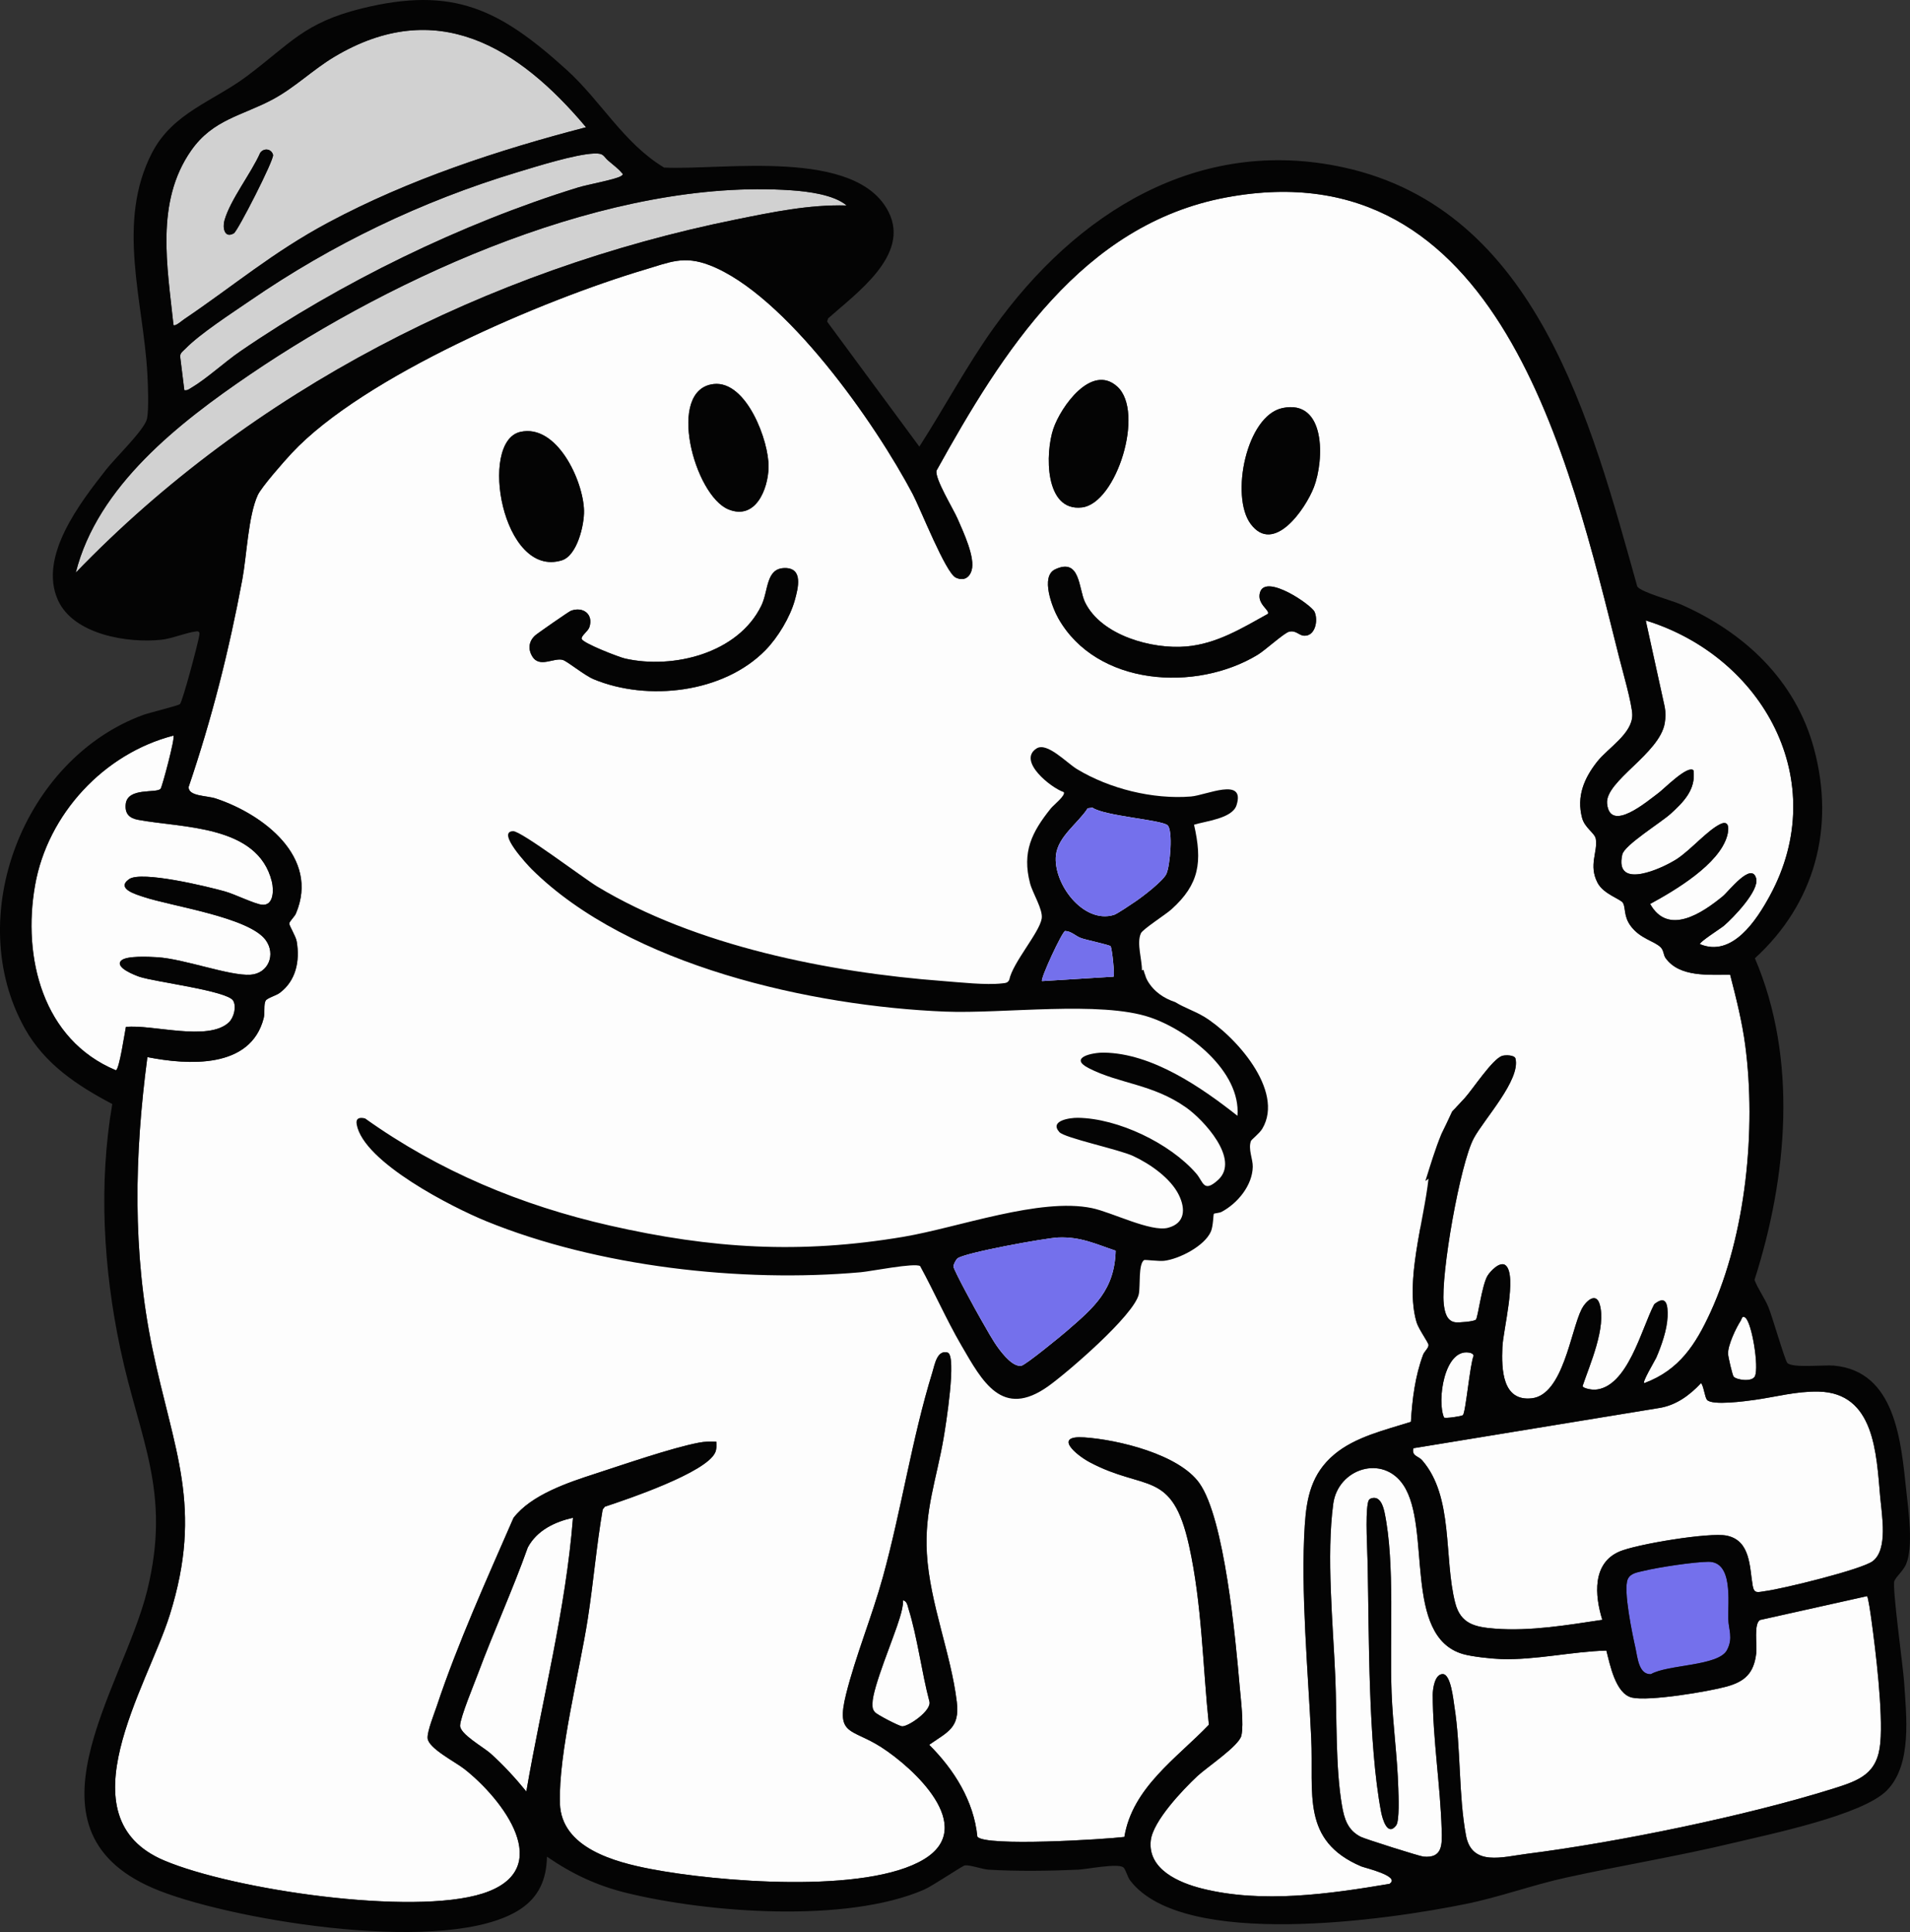 <svg width="603" height="610" viewBox="0 0 603 610" fill="none" xmlns="http://www.w3.org/2000/svg">
    <rect x="0" y="0" width="603" height="610" fill="#333333" stroke="none"/>
    <g clip-path="url(#clip0_0_1805)">
        <path d="M551.008 330.099C550.013 322.561 548.128 315.118 546.236 307.778C539.559 307.696 530.228 308.642 525.834 302.469C525.176 301.543 525.265 300.102 524.353 299.149C522.331 297.05 517.827 296.473 514.769 292.269C512.548 289.209 513.316 286.644 512.377 285.059C511.657 283.838 506.22 282.308 504.349 278.693C501.476 273.13 504.472 269.035 503.814 264.871C503.519 263.012 500.311 261.407 499.468 258.19C497.699 251.413 500.126 245.74 504.198 240.54C507.639 236.15 515.359 231.664 515.331 225.73C515.318 222.369 512.157 211.421 511.149 207.408C495.416 144.821 473.204 46.234 387.112 62.334C341.619 70.846 316.39 111.236 295.68 148.566C295.056 151.104 300.979 160.66 302.364 163.877C304.098 167.903 308.006 176.094 306.731 180.155C305.97 182.597 304.064 183.482 301.726 182.357C298.545 180.834 290.613 160.666 288.207 156.098C276.464 133.749 247.965 92.962 224.08 83.749C215.881 80.587 211.5 82.775 203.555 85.142C171.478 94.67 114.817 118.788 92.118 143.065C89.821 145.52 82.548 153.779 81.375 156.331C78.366 162.93 77.913 175.435 76.501 183.008C72.319 205.391 66.889 226.882 59.568 248.442C59.376 251.461 65.217 251.145 68.151 252.119C83.117 257.099 100.996 270.626 93.427 288.434C93.009 289.429 91.371 290.917 91.33 291.589C91.288 292.275 93.386 295.541 93.674 297.242C94.737 303.374 93.462 309.658 88.313 313.492C87.196 314.322 84.371 315.111 83.884 315.927C83.185 317.1 83.706 319.714 83.254 321.47C79.113 337.57 59.383 336.294 46.535 333.769C42.443 364.665 41.764 395.163 48.119 425.826C54.776 457.929 64.339 475.647 53.59 509.918C46.481 532.582 19.641 573.802 51.842 587.418C73.718 596.672 130.187 604.951 152.412 597.831C175.941 590.292 158.617 567.923 146.558 558.491C143.685 556.248 135.205 551.968 134.999 548.792C134.855 546.617 137.083 541.102 137.886 538.708C144.467 518.925 153.804 498.318 162.113 479.255C167.7 471.943 179.389 468.06 187.924 465.296C196.809 462.422 212.021 457.14 220.632 455.5C222.49 455.144 224.279 455.082 226.151 455.192C226.206 456.358 226.295 457.49 225.794 458.608C222.949 464.967 197.995 473.384 190.954 475.716L190.269 476.608C188.308 488.001 187.355 499.56 185.586 510.981C183.009 527.705 176.297 553.387 176.77 569.364C177.188 583.494 194.176 587.939 205.461 590.107C226.288 594.113 273.536 598.078 291.738 587.013C308.705 576.696 288.289 558.107 278.198 551.625C268.813 545.602 263.808 548.154 267.106 534.928C270.102 522.89 275.36 510.158 278.746 497.866C284.601 476.594 287.919 454.129 294.363 433.241C295.097 430.861 295.817 426.148 299.142 427.033C302.179 427.849 298.504 450.479 297.915 453.943C295.714 466.915 291.793 476.896 292.622 490.546C293.575 506.317 300.266 522.224 302.069 537.336C303.049 545.54 299.286 546.747 293.349 550.884C301.198 558.711 307.444 568.588 308.554 579.886C310.865 583.083 348.824 580.744 354.973 579.969C357.51 564.404 371.495 555.137 381.648 544.559C379.681 525.764 379.489 506.474 375.389 487.988C370.014 463.78 361.548 470.969 344.073 461.695C339.624 459.335 332.418 453.141 342.338 453.834C353.026 454.568 372.174 459.17 378.645 468.266C386.612 479.475 390.094 517.621 391.362 532.363C391.719 536.458 392.734 544.346 391.911 547.996C391.177 551.247 380.976 558.004 377.98 560.81C373.463 565.049 363.968 574.982 363.303 581.142C362.322 590.272 372.283 594.477 379.571 596.294C398.533 601.028 419.69 597.989 438.679 594.792C442.395 592.398 430.816 589.73 429.774 589.284C410.716 581.162 414.802 566.304 413.986 548.833C413.005 527.87 410.606 502.29 411.943 481.608C412.519 472.67 414.13 465.262 421.177 459.287C427.793 453.676 437.349 451.481 445.439 448.929C445.871 441.767 446.783 434.483 449.292 427.746C449.689 426.69 451.006 425.682 451.006 424.666C451.006 423.898 447.88 419.679 447.228 417.471C444.74 409.061 446.536 397.852 448.469 387.405C448.599 387.515 448.757 387.604 448.956 387.631C449.456 387.7 449.95 387.391 450.087 386.89C450.629 384.942 451.17 382.994 451.712 381.039C451.904 380.916 452.061 380.724 452.123 380.477C452.816 377.671 453.508 374.872 454.2 372.067C454.804 369.878 455.414 367.697 456.017 365.509C456.572 363.499 457.135 361.489 457.69 359.486C457.772 359.184 457.697 358.862 457.525 358.608C457.937 356.941 458.348 355.267 458.759 353.6C459.088 352.256 459.424 350.905 459.753 349.56C460.631 348.648 461.495 347.736 462.331 346.816C464.977 343.922 471.216 334.284 474.301 333.365C475.363 333.042 478.188 333.104 478.462 334.229C480.094 340.972 468.57 353.312 465.293 359.383C460.967 367.409 454.817 402.551 455.811 411.633C456.079 414.144 456.696 417.183 459.548 417.505C460.651 417.635 465.45 417.251 465.971 416.647C466.623 415.886 467.85 405.795 469.625 402.812C470.475 401.385 473.67 397.989 475.398 399.553C479.038 402.853 474.548 420.002 474.328 425.359C474.04 432.342 474.273 442.515 483.59 441.493C493.503 440.402 495.882 420.166 499.337 413.341C500.599 410.851 503.862 407.84 505.027 411.77C507.187 419.035 501.977 430.71 499.639 437.624C499.762 438.413 502.738 438.818 503.444 438.777C513.878 438.235 518.217 419.439 522.276 411.777C526.184 408.642 526.602 412.12 526.465 415.756C526.307 419.872 524.531 424.913 522.9 428.679C522.571 429.441 517.991 437.062 519.218 436.664C530.208 432.534 535.356 424.474 540.039 414.274C551.213 389.902 554.497 356.564 551.008 330.099ZM225.307 121.251C235.659 120.085 242.83 139.292 242.645 147.558C242.487 154.465 238.539 164.316 229.99 160.838C219.179 156.448 210.232 122.945 225.307 121.251ZM164.252 136.363C175.817 133.722 184.174 151.804 184.38 161.249C184.476 165.749 182.22 175.421 177.367 176.917C158.589 182.713 151.014 139.395 164.252 136.363ZM250.933 189.477C249.432 194.882 245.593 201.255 241.678 205.261C228.454 218.795 204.46 221.546 187.396 214.439C184.503 213.239 179.101 208.773 177.655 208.355C174.851 207.552 170.237 211.085 167.961 207.134C166.658 204.87 166.953 202.503 168.893 200.686C169.544 200.068 179.602 193.078 180.246 192.838C184.092 191.418 187.403 193.936 186.087 197.99C185.648 199.355 183.42 200.734 183.639 201.714C183.948 203.052 195.362 207.477 197.33 207.922C212.563 211.38 233.027 206.269 240.355 191.24C242.673 186.486 241.726 179.427 247.739 179.352C253.518 179.277 251.962 185.766 250.933 189.477ZM404.888 128.831C418.627 125.957 418.12 145.253 414.802 153.834C412.176 160.639 402.119 175.325 394.804 165.365C388.387 156.633 393.453 131.225 404.888 128.831ZM332.562 135.341C334.934 128.392 344.614 114.686 352.731 122.06C361.507 130.024 352.485 158.917 341.598 160.207C329.683 161.62 329.971 142.927 332.562 135.341ZM334.112 195.218C332.227 191.885 328.387 182.014 333.097 179.777C341.118 175.957 340.474 185.917 342.572 190.19C347.727 200.692 363.762 205.069 374.559 204.115C384.157 203.272 392.137 198.346 400.275 193.826C401.049 192.653 396.634 190.684 397.827 186.959C399.685 181.122 414.027 190.993 415.007 193.16C416.248 195.884 415.233 200.953 411.655 200.713C410.064 200.61 409.125 198.916 406.973 199.451C405.403 199.835 399.411 205.309 397.059 206.736C377.542 218.575 346.219 216.627 334.112 195.218Z"
              fill="#FDFDFD"/>
        <path d="M507.139 521.133C508.277 525.558 510.032 534.812 515.256 535.991C520.589 537.199 539.236 534.112 545.077 532.507C550.925 530.895 553.722 528.261 554.456 521.998C554.778 519.274 553.633 512.847 555.607 511.489L589.433 503.95C589.823 504.224 590.612 509.973 590.783 511.187C592.196 521.387 594.485 540.43 593.635 550.225C592.778 560.062 587.088 562.12 578.676 564.754C551.186 573.363 510.656 581.677 482 585.319C474.356 586.286 464.676 589.359 462.831 579.543C460.439 566.784 461.248 551.858 459.15 538.646C458.821 536.581 458.053 528.576 455.482 528.562C452.911 528.549 452.329 533.282 452.329 535.12C452.363 549.224 454.714 563.533 455.153 577.616C455.304 582.315 455.489 586.794 449.381 586.19C448.099 586.06 430.864 580.606 429.548 579.92C425.482 577.815 424.399 574.33 423.666 570.029C421.582 557.915 422.096 542.124 421.568 529.598C420.855 512.799 418.709 491.253 420.917 474.81C422.411 463.636 436.609 459.095 443.108 468.952C451.986 482.431 442.847 516.675 461.844 522.231C464.71 523.068 470.894 523.726 473.965 523.822C484.858 524.165 496.238 521.449 507.153 521.14L507.139 521.133ZM432.914 473.082C432.084 473.356 431.954 473.987 431.817 474.742C431.042 478.981 431.687 489.099 431.783 493.983C432.235 516.531 431.94 550.602 436.019 572.059C436.444 574.302 438.042 579.962 440.791 576.319C441.86 574.899 441.524 566.983 441.449 564.569C441.154 554.588 439.708 544.442 439.331 534.448C438.693 517.594 440.448 493.571 437.137 477.65C436.698 475.531 435.697 472.169 432.914 473.082Z"
              fill="#FDFDFD"/>
        <path d="M538.935 441.98C540.566 443.846 551.151 442.378 554.01 441.98C560.496 441.075 567.097 439.236 574.076 439.367C591.825 439.703 592.381 458.848 593.608 472.684C594.115 478.432 596.117 489.257 591.215 492.92C587.664 495.568 562.799 501.638 557.438 502.338C555.039 502.654 553.825 503.367 553.345 500.651C552.337 494.957 552.776 486.396 545.119 484.839C539.662 483.728 516.737 487.549 511.348 489.833C502.614 493.537 503.471 503.724 505.857 511.427C494.84 513.087 483.083 515.083 471.901 514.205C465.615 513.711 461.138 512.696 459.431 506.104C455.75 491.829 459.027 472.547 448.956 461.022C447.79 459.685 445.617 459.76 446.214 457.25L523.688 444.566C529.056 443.771 533.45 440.54 537.05 436.671C537.9 437.727 538.222 441.171 538.928 441.98H538.935Z"
              fill="#FDFDFD"/>
        <path d="M54.755 232.26C55.365 232.871 51.218 248.298 50.724 249.005C49.6 250.617 40.215 248.415 39.68 253.93C39.392 256.914 40.811 258.32 43.601 258.841C57.532 261.462 81.396 260.399 85.811 278.337C86.476 281.026 86.4 286.054 82.692 285.649C80.32 285.395 74.136 282.329 71.037 281.458C65.731 279.962 44.636 274.831 40.749 277.575C36.478 280.593 43.032 282.425 45.308 283.186C54.111 286.143 78.51 289.573 83.836 296.768C87.196 301.31 84.707 307.387 79.065 307.751C72.436 308.183 58.156 302.736 49.593 302.222C47.056 302.071 39.954 301.701 38.295 303.251C35.985 305.418 42.724 307.97 44.074 308.423C49.038 310.062 71.716 312.82 73.594 315.927C74.719 317.786 73.848 321.285 72.23 322.808C65.724 328.926 47.989 323.343 39.728 324.241C39.392 325.805 37.623 337.94 36.547 337.906C13.519 328.316 6.999 302.352 11.065 279.441C15.041 257.031 32.81 237.892 54.735 232.254L54.755 232.26Z"
              fill="#FDFDFD"/>
        <path d="M536.707 298.099C536.295 297.537 543.398 293.023 544.255 292.282C547.182 289.758 555.47 281.224 554.428 277.335C552.982 271.937 545.674 281.526 543.878 282.987C537.44 288.256 526.65 295.582 520.96 285.402C528.693 281.197 542.836 272.883 545.297 263.822C545.886 261.661 545.955 258.8 543.062 260.213C539.024 262.182 533.745 268.383 529.378 271.223C525.011 274.063 509.545 281.259 512.171 269.783C512.856 266.792 524.353 259.72 527.431 256.928C531.503 253.237 535.473 249.231 534.643 243.222C532.84 241.411 525.361 249.067 523.606 250.356C520.199 252.86 508.256 263.184 507.365 253.69C506.7 246.645 523.962 237.94 525.566 228.316C525.854 226.594 525.889 224.879 525.553 223.165L519.568 195.897C556.56 207.319 578.423 246.604 558.761 282.788C554.6 290.451 546.922 302.359 536.707 298.099Z"
              fill="#FDFDFD"/>
        <path d="M180.897 479.207C178.601 508.368 171.114 536.863 166.165 565.632C162.805 561.502 158.822 557.146 154.86 553.621C152.577 551.59 145.139 547.488 145.255 544.792C145.372 542.096 149.65 531.8 150.904 528.418C155.874 515.063 161.846 502.022 166.624 488.584C169.51 483.193 175.111 480.504 180.897 479.207Z"
              fill="#FDFDFD"/>
        <path d="M539.305 493.105C547.182 493.009 545.496 505.596 545.626 511.091C545.708 514.521 547.244 517.148 545.221 520.989C542.527 526.107 526.465 525.496 521.206 528.59C517.333 528.761 516.977 523.246 516.36 520.489C515.393 516.181 512.37 501.913 513.905 498.579C514.79 496.658 517.011 496.446 518.862 495.986C523.503 494.847 534.678 493.16 539.305 493.105Z"
              fill="#7470EC"/>
        <path d="M285.115 505.267C286.383 505.562 286.514 506.975 286.836 507.997C289.633 516.949 290.97 527.952 293.41 537.171C294.26 540.073 286.767 545.156 284.834 545.053C283.812 544.998 276.861 541.363 276.21 540.581C275.408 539.606 275.456 539.037 275.449 537.85C275.449 532.815 282.277 516.887 284.08 510.741C284.601 508.958 285.136 507.147 285.122 505.26L285.115 505.267Z"
              fill="#FDFDFD"/>
        <path d="M461.83 446.816C461.33 447.173 456.442 447.914 455.894 447.564C453.597 442.268 455.955 425.908 463.681 427.04C464.333 427.136 465.101 427.342 465.231 428.062C464.1 430.497 462.715 446.185 461.83 446.816Z"
              fill="#FDFDFD"/>
        <path d="M551.09 416.099C553.139 417.978 555.313 431.478 554.072 434.462C553.222 436.499 548.101 435.669 547.305 434.64C546.928 434.146 545.578 428.419 545.557 427.417C545.489 424.701 548.046 419.323 549.561 416.984C549.917 416.435 550 415.104 551.083 416.106L551.09 416.099Z"
              fill="#FDFDFD"/>
        <path d="M400.275 193.826C401.049 192.66 396.627 190.684 397.82 186.959C399.685 181.129 414.02 190.993 415.007 193.16C416.241 195.891 415.226 200.953 411.648 200.713C410.057 200.61 409.125 198.916 406.972 199.451C405.396 199.835 399.411 205.309 397.059 206.736C377.542 218.575 346.212 216.627 334.112 195.218C332.226 191.878 328.387 182.014 333.09 179.77C341.118 175.95 340.474 185.91 342.565 190.183C347.72 200.686 363.755 205.062 374.553 204.108C384.15 203.265 392.123 198.333 400.268 193.819L400.275 193.826Z"
              fill="#040404"/>
        <path d="M241.678 205.261C228.461 218.795 204.46 221.546 187.396 214.439C184.51 213.239 179.108 208.773 177.661 208.355C174.857 207.552 170.244 211.085 167.968 207.134C166.665 204.87 166.953 202.503 168.893 200.679C169.544 200.068 179.601 193.078 180.246 192.838C184.092 191.411 187.403 193.936 186.087 197.983C185.648 199.348 183.42 200.727 183.639 201.708C183.948 203.052 195.362 207.47 197.33 207.922C212.563 211.38 233.027 206.269 240.348 191.24C242.666 186.486 241.719 179.427 247.739 179.352C253.758 179.277 251.962 185.766 250.933 189.484C249.432 194.889 245.593 201.255 241.678 205.261Z"
              fill="#040404"/>
        <path d="M164.252 136.37C175.817 133.722 184.174 151.811 184.38 161.256C184.476 165.763 182.22 175.428 177.367 176.924C158.596 182.72 151.014 139.402 164.252 136.37Z"
              fill="#040404"/>
        <path d="M352.731 122.06C361.507 130.024 352.485 158.917 341.598 160.214C329.683 161.627 329.971 142.934 332.562 135.347C334.934 128.399 344.614 114.693 352.731 122.067V122.06Z"
              fill="#040404"/>
        <path d="M404.888 128.838C418.627 125.963 418.113 145.253 414.801 153.841C412.176 160.646 402.119 175.332 394.804 165.372C388.394 156.64 393.453 131.232 404.895 128.838H404.888Z"
              fill="#040404"/>
        <path d="M225.307 121.258C235.659 120.092 242.837 139.299 242.645 147.564C242.487 154.472 238.539 164.323 229.99 160.845C219.186 156.455 210.239 122.952 225.307 121.258Z"
              fill="#040404"/>
        <path d="M432.914 473.082C435.697 472.169 436.691 475.531 437.137 477.65C440.448 493.578 438.693 517.594 439.331 534.448C439.708 544.442 441.154 554.588 441.449 564.569C441.518 566.983 441.86 574.899 440.791 576.319C438.042 579.962 436.451 574.309 436.019 572.059C431.94 550.602 432.235 516.531 431.783 493.983C431.687 489.099 431.042 478.981 431.817 474.742C431.954 473.98 432.084 473.349 432.914 473.082Z"
              fill="#040404"/>
        <path d="M267.284 64.872C255.499 64.542 243.804 66.984 232.3 69.31C153.996 85.149 79.408 123.227 23.926 180.806C30.809 153.436 56.62 133.406 78.948 118.226C125.141 86.836 192.922 56.16 249.802 60.084C255.012 60.44 263.267 61.449 267.291 64.872H267.284Z"
              fill="#D1D1D1"/>
        <path d="M192.188 50.857C193.032 51.557 195.582 53.642 196 54.232C196.446 54.863 197.104 54.98 196 55.632C194.142 56.722 185.449 58.279 182.433 59.212C145.715 70.551 107.433 89.258 75.795 110.968C70.969 114.282 65.162 119.632 60.473 122.39C59.725 122.829 59.157 123.364 58.19 123.192L56.867 112.505C56.894 111.38 57.82 110.838 58.505 110.131C63.085 105.398 73.197 98.861 78.942 94.917C104.849 77.102 133.066 63.527 163.23 54.411C169.407 52.545 181.5 48.731 187.52 48.47C190.838 48.326 190.385 49.376 192.181 50.864L192.188 50.857Z"
              fill="#D1D1D1"/>
        <path d="M185.017 40.177C157.184 47.414 129.056 56.661 103.663 70.249C86.112 79.64 73.965 90.094 58.108 100.809C57.491 101.228 55.256 103.19 54.769 102.606C52.849 84.154 48.955 63.801 60.363 47.503C67.239 37.687 76.405 36.569 86.085 31.397C93.071 27.665 98.795 21.978 105.548 17.945C137.7 -1.248 163.656 14.714 185.017 40.177ZM73.841 73.666C75.048 72.973 86.592 50.398 86.209 48.902C85.715 46.961 83.336 46.625 82.15 48.237C79.339 54.658 72.635 63.136 70.845 69.66C70.242 71.841 70.818 75.401 73.841 73.666Z"
              fill="#D1D1D1"/>
        <path d="M73.841 73.666C70.818 75.401 70.249 71.841 70.845 69.66C72.635 63.143 79.339 54.658 82.15 48.237C83.329 46.625 85.708 46.961 86.209 48.902C86.592 50.398 75.048 72.973 73.841 73.666Z"
              fill="#040404"/>
        <path d="M379.92 320.88C377.137 319.206 373.819 318.136 371.049 316.408C367.443 315.207 364.276 313.108 362.254 309.61C361.911 309.013 361.685 308.43 361.541 307.86C361.321 307.339 361.157 306.79 361.033 306.221C360.862 306.262 360.691 306.303 360.519 306.344C360.567 303.031 358.785 297.763 360.183 294.69C360.793 293.345 367.971 288.784 369.788 287.151C378.728 279.146 379.612 272.039 376.966 260.392C380.647 259.239 389.038 258.437 390.375 254.246C393.282 245.143 380.77 251.104 375.972 251.488C363.988 252.441 350.263 249.046 340.007 242.831C336.71 240.835 330.547 234.181 327.229 236.321C321.107 240.279 331.877 248.799 335.832 250.095C336.511 251.138 332.631 254.149 331.746 255.247C325.714 262.758 322.615 269.007 325.199 278.906C326.008 282.013 329.347 287.22 328.867 290.039C328.106 294.546 319.736 303.896 318.632 309.349C318.145 310.419 317.329 310.371 316.342 310.488C311.276 311.078 303.138 310.158 297.798 309.754C261.765 307.037 219.624 298.675 188.5 279.866C184.284 277.314 164.588 262.388 162.017 262.429C156.601 262.511 166.5 273.082 167.872 274.447C198.639 304.959 256.377 317.711 298.449 319.398C316.623 320.125 347.439 315.893 363.117 321.23C375.121 325.318 391.78 338.18 390.677 352.297C379.228 343.27 363.748 332.562 348.515 332.349C344.799 332.294 337.293 333.948 343.689 337.24C353.403 342.241 363.837 342.193 374.457 349.67C379.927 353.518 391.671 366.092 384.541 372.561C379.907 376.765 379.934 373.13 377.637 370.489C369.363 360.968 352.985 353.1 340.288 352.928C337.67 352.894 331.225 353.854 334.461 357.449C336.134 359.315 353.218 362.882 357.763 365.001C363.049 367.457 369.575 371.971 372.187 377.321C374.326 381.704 374.155 386.218 368.76 387.652C363.385 389.079 351.011 382.747 344.758 381.444C328.305 378.028 302.569 387.569 285.232 390.498C252.579 396.007 224.697 394.264 192.545 386.952C164.588 380.593 138.612 369.789 115.269 353.127C113.466 352.661 112.239 353.052 112.616 355.075C114.823 366.997 142.883 381.238 153.489 385.566C188.733 399.944 234.007 405.048 271.733 401.687C274.976 401.398 288.707 398.641 290.483 399.745C294.973 407.963 298.785 416.689 303.502 424.79C310.104 436.129 316.349 448.106 330.985 437.645C337.032 433.323 358.161 415.152 359.532 408.587C360.053 406.084 359.326 399.148 361.184 397.852C361.445 397.667 365.867 398.277 367.539 398.078C372.331 397.502 380.297 393.407 382.292 388.832C383.04 387.11 383.04 383.46 383.225 383.241C383.382 383.056 384.945 383.001 385.665 382.624C390.697 379.955 395.386 374.31 395.51 368.383C395.558 365.948 394.009 362.882 394.913 360.289C395.099 359.76 397.587 357.943 398.526 356.358C405.67 344.306 389.765 326.779 379.927 320.866L379.92 320.88ZM351.566 308.361L328.984 309.767C328.332 309.184 335.339 294.093 336.271 293.935C338.328 294.025 339.582 295.616 341.468 296.247C343.038 296.775 350.352 298.36 350.62 298.751C351.1 299.437 351.963 307.95 351.566 308.361ZM351.641 288.873C341.954 291.788 332.363 278.878 333.371 269.968C334.043 264.062 340.378 259.912 343.394 255.199L344.902 255.007C348.728 257.648 366.552 258.828 368.581 260.543C370.377 262.059 369.425 273.452 368.211 275.963C367.107 278.234 360.745 283.097 358.408 284.675C357.126 285.539 352.663 288.578 351.648 288.88L351.641 288.873ZM336.847 420.194C334.948 421.84 323.753 431.011 322.43 431.21C319.859 431.595 316.89 427.897 315.389 425.922C313.422 423.336 311.365 419.453 309.672 416.551C308.417 414.404 301.082 401.035 301.006 399.855C300.972 399.299 301.822 397.729 302.213 397.372C304.16 395.581 330.122 390.876 334.125 390.718C341.173 390.444 345.828 392.748 352.217 394.889C351.881 407.305 345.403 412.779 336.847 420.187V420.194Z"
              fill="#040404"/>
        <path d="M352.224 394.889C351.888 407.305 345.409 412.779 336.854 420.187C334.955 421.833 323.76 431.005 322.437 431.204C319.866 431.588 316.897 427.89 315.396 425.915C313.428 423.329 311.372 419.446 309.678 416.545C308.424 414.397 301.088 401.028 301.013 399.848C300.979 399.293 301.829 397.722 302.22 397.365C304.167 395.575 330.128 390.869 334.132 390.711C341.18 390.437 345.835 392.742 352.224 394.882V394.889Z"
              fill="#7470EC"/>
        <path d="M368.581 260.543C370.377 262.059 369.424 273.452 368.211 275.963C367.107 278.234 360.745 283.097 358.408 284.675C357.126 285.539 352.663 288.578 351.648 288.88C341.961 291.795 332.37 278.885 333.378 269.975C334.05 264.069 340.384 259.918 343.401 255.206L344.909 255.014C348.734 257.655 366.559 258.835 368.588 260.55L368.581 260.543Z"
              fill="#7470EC"/>
        <path d="M351.566 308.361L328.984 309.767C328.332 309.184 335.339 294.093 336.271 293.935C338.328 294.025 339.582 295.616 341.468 296.247C343.037 296.775 350.352 298.36 350.62 298.751C351.1 299.437 351.963 307.95 351.566 308.361Z"
              fill="#7470EC"/>
        <path d="M598.078 499.128C598.695 497.749 600.888 495.897 601.759 493.873C604.117 488.413 602.506 476.896 601.828 470.633C600.162 455.219 598.496 432.864 578.889 431.162C575.873 430.902 565.932 431.999 564.287 430.339C563.519 429.571 559.481 415.516 558.288 412.676C557.034 409.692 555.08 407.113 553.907 404.108C564.28 371.724 567.673 334.469 554.038 302.558C572.986 285.237 579.41 261.284 572.692 236.376C566.844 214.693 550.603 199.567 530.51 190.78C527.568 189.497 518.183 187.014 516.901 185.19C502.319 133.152 485.256 66.237 424.276 52.874C378.193 42.77 339.631 67.327 313.744 103.491C305.161 115.489 298.216 128.625 290.243 141.014L261.128 101.543L261.429 100.542C270.273 92.626 287.343 80.628 280.577 67.012C270.438 46.591 228.331 53.793 209.656 52.908C196.932 45.267 189.679 31.794 178.847 22.006C157.794 2.963 143.164 -4.459 114.261 2.655C96.046 7.141 91.734 13.699 78.009 24.002C67.39 31.98 54.577 35.56 48.023 48.189C36.581 70.222 45.281 95.061 46.522 118.041C46.707 121.443 47.05 129.318 46.385 132.295C45.637 135.649 36.211 144.793 33.524 148.237C25.393 158.636 12.038 175.668 18.304 189.497C23.24 200.384 40.331 203.128 50.916 201.996C54.364 201.625 58.581 199.766 61.995 199.348C62.73 199.256 63.055 199.581 62.968 200.322C62.687 202.627 57.635 221.511 56.812 222.3C56.264 222.828 47.29 224.969 45.171 225.744C7.493 239.587 -11.929 289.429 7.87 324.783C14.143 335.978 24.385 342.749 35.443 348.579C31.097 373.891 32.66 400.617 37.952 425.702C44.04 454.533 54.172 470.818 46.481 502.132C38.761 533.543 3.819 578.844 50.464 597.028C75.089 606.625 141.889 617.525 164.238 602.811C170.209 598.881 172.547 593.228 172.677 586.211C180.609 591.671 188.486 595.382 197.885 597.68C223.648 603.97 267.284 607.256 291.738 596.624C294.514 595.417 303.899 589.023 304.647 588.955C306.367 588.79 310.056 590.189 312.195 590.32C320.97 590.855 331.466 590.711 340.282 590.32C343.141 590.196 353.061 588.159 354.699 589.634C355.385 590.251 355.947 592.611 356.79 593.715C373.538 615.714 438.556 606.083 462.838 601.131C473.423 598.977 483.789 595.163 494.319 592.844C511.869 588.982 529.639 586.094 547.134 581.896C558.7 579.118 587.986 573.123 595.685 565.31C603.754 557.126 601.828 541.616 601.135 530.991C600.834 526.34 597.282 500.884 598.071 499.121L598.078 499.128ZM554.079 434.455C553.229 436.492 548.108 435.662 547.312 434.633C546.935 434.14 545.585 428.412 545.564 427.41C545.496 424.694 548.053 419.316 549.568 416.977C549.924 416.428 550.007 415.097 551.09 416.099C553.14 417.978 555.313 431.478 554.072 434.462L554.079 434.455ZM525.573 228.323C525.861 226.601 525.896 224.886 525.56 223.171L519.575 195.904C556.567 207.326 578.43 246.611 558.768 282.795C554.607 290.458 546.929 302.366 536.714 298.106C536.302 297.544 543.405 293.03 544.262 292.289C547.189 289.765 555.477 281.231 554.435 277.342C552.989 271.943 545.681 281.533 543.885 282.994C537.447 288.263 526.657 295.589 520.967 285.409C528.7 281.204 542.843 272.89 545.304 263.828C545.893 261.668 545.962 258.807 543.069 260.22C539.031 262.189 533.752 268.39 529.385 271.23C524.902 274.145 509.552 281.266 512.178 269.79C512.863 266.799 524.36 259.726 527.438 256.935C531.51 253.244 535.48 249.238 534.65 243.229C532.847 241.418 525.368 249.073 523.613 250.363C520.206 252.867 508.263 263.191 507.372 253.697C506.707 246.652 523.969 237.947 525.573 228.323ZM192.188 50.857C193.032 51.557 195.582 53.642 196 54.232C196.446 54.863 197.104 54.98 196 55.632C194.142 56.722 185.449 58.279 182.44 59.212C145.721 70.551 107.44 89.258 75.802 110.968C70.975 114.282 65.169 119.632 60.48 122.39C59.732 122.829 59.163 123.364 58.197 123.192L56.874 112.505C56.901 111.38 57.827 110.838 58.512 110.131C63.092 105.398 73.204 98.861 78.948 94.917C104.856 77.102 133.073 63.527 163.237 54.411C169.414 52.545 181.507 48.731 187.527 48.47C190.845 48.326 190.392 49.376 192.188 50.864V50.857ZM60.363 47.503C67.239 37.687 76.405 36.569 86.085 31.397C93.071 27.665 98.795 21.978 105.548 17.945C137.701 -1.248 163.656 14.714 185.017 40.177C157.184 47.414 129.056 56.661 103.663 70.25C86.112 79.64 73.965 90.094 58.108 100.809C57.491 101.228 55.256 103.19 54.769 102.606C52.849 84.154 48.956 63.801 60.363 47.503ZM23.919 180.806C30.802 153.436 56.613 133.406 78.942 118.226C125.134 86.836 192.915 56.16 249.796 60.084C255.006 60.44 263.26 61.449 267.284 64.872C255.499 64.542 243.804 66.984 232.3 69.31C153.996 85.149 79.408 123.227 23.926 180.806H23.919ZM39.755 324.248C39.419 325.812 37.651 337.947 36.574 337.913C13.547 328.323 7.027 302.359 11.092 279.448C15.069 257.037 32.838 237.899 54.762 232.26C55.372 232.871 51.225 248.298 50.731 249.005C49.607 250.617 40.221 248.415 39.687 253.93C39.399 256.914 40.818 258.32 43.608 258.842C57.539 261.462 81.403 260.399 85.825 278.337C86.49 281.026 86.414 286.054 82.705 285.649C80.333 285.395 74.15 282.329 71.051 281.458C65.745 279.962 44.65 274.831 40.763 277.575C36.492 280.593 43.046 282.425 45.322 283.186C54.124 286.143 78.523 289.573 83.85 296.768C87.209 301.31 84.721 307.387 79.079 307.751C72.449 308.183 58.169 302.736 49.607 302.222C47.07 302.071 39.968 301.701 38.309 303.251C35.998 305.418 42.737 307.97 44.088 308.423C49.051 310.062 71.73 312.82 73.608 315.927C74.732 317.786 73.862 321.285 72.244 322.808C65.738 328.926 48.002 323.343 39.742 324.241L39.755 324.248ZM166.165 565.632C162.805 561.502 158.822 557.147 154.86 553.621C152.577 551.59 145.139 547.488 145.255 544.792C145.379 542 149.65 531.8 150.904 528.418C155.875 515.063 161.846 502.023 166.624 488.585C169.51 483.193 175.111 480.504 180.897 479.207C178.601 508.368 171.114 536.863 166.165 565.632ZM438.679 594.792C419.69 597.989 398.533 601.028 379.571 596.294C372.284 594.477 362.322 590.265 363.303 581.135C363.961 574.982 373.463 565.049 377.98 560.803C380.969 557.997 391.171 551.24 391.911 547.989C392.734 544.34 391.719 536.458 391.369 532.363C390.094 517.615 386.618 479.468 378.645 468.266C372.174 459.17 353.026 454.568 342.345 453.834C332.425 453.148 339.631 459.335 344.08 461.702C361.555 470.976 370.021 463.787 375.389 487.995C379.489 506.481 379.681 525.771 381.648 544.566C371.502 555.144 357.51 564.411 354.973 579.982C348.824 580.757 310.865 583.097 308.554 579.9C307.444 568.602 301.198 558.724 293.349 550.891C299.286 546.754 303.049 545.547 302.069 537.343C300.266 522.231 293.575 506.324 292.622 490.553C291.799 476.903 295.714 466.922 297.921 453.95C298.511 450.486 302.179 427.856 299.142 427.04C295.824 426.155 295.104 430.861 294.37 433.248C287.926 454.135 284.608 476.601 278.746 497.872C275.36 510.165 270.102 522.896 267.106 534.928C263.815 548.154 268.813 545.602 278.198 551.631C288.296 558.114 308.705 576.703 291.738 587.013C273.536 598.078 226.288 594.113 205.461 590.107C194.176 587.939 177.188 583.494 176.77 569.364C176.297 553.388 183.009 527.705 185.586 510.981C187.348 499.56 188.308 488.001 190.269 476.608L190.954 475.716C197.995 473.39 222.949 464.967 225.787 458.608C226.288 457.49 226.199 456.365 226.151 455.192C224.279 455.082 222.483 455.144 220.625 455.5C212.015 457.147 196.802 462.422 187.917 465.303C179.389 468.067 167.694 471.95 162.106 479.262C153.804 498.318 144.46 518.932 137.879 538.708C137.083 541.109 134.849 546.617 134.993 548.792C135.205 551.968 143.679 556.248 146.551 558.498C158.61 567.93 175.934 590.299 152.406 597.831C130.18 604.951 73.711 596.672 51.835 587.418C19.634 573.802 46.474 532.582 53.583 509.918C64.332 475.64 54.776 457.929 48.112 425.819C41.757 395.156 42.436 364.658 46.529 333.769C59.369 336.294 79.099 337.57 83.247 321.47C83.699 319.714 83.178 317.1 83.878 315.927C84.364 315.111 87.189 314.322 88.299 313.492C93.455 309.658 94.723 303.374 93.667 297.235C93.373 295.541 91.282 292.275 91.323 291.589C91.364 290.917 93.002 289.422 93.421 288.427C100.982 270.626 83.11 257.092 68.144 252.119C65.21 251.145 59.369 251.454 59.561 248.442C66.883 226.883 72.312 205.391 76.487 183.001C77.9 175.435 78.352 162.923 81.368 156.331C82.534 153.772 89.808 145.52 92.104 143.065C114.803 118.788 171.464 94.663 203.541 85.135C211.487 82.775 215.867 80.587 224.067 83.749C247.951 92.962 276.45 133.749 288.193 156.091C290.6 160.666 298.532 180.827 301.713 182.357C304.05 183.482 305.956 182.597 306.724 180.155C307.999 176.094 304.091 167.903 302.357 163.884C300.972 160.666 295.049 151.111 295.666 148.573C316.377 111.243 341.612 70.846 387.105 62.34C473.197 46.241 495.409 144.828 511.136 207.415C512.143 211.428 515.304 222.376 515.318 225.737C515.345 231.671 507.626 236.15 504.184 240.547C500.112 245.747 497.685 251.419 499.454 258.197C500.29 261.414 503.505 263.019 503.8 264.878C504.458 269.042 501.463 273.13 504.335 278.693C506.207 282.315 511.643 283.838 512.363 285.066C513.295 286.651 512.527 289.216 514.755 292.275C517.813 296.474 522.31 297.057 524.333 299.156C525.251 300.109 525.155 301.55 525.813 302.476C530.208 308.649 539.538 307.703 546.216 307.785C548.108 315.125 549.993 322.568 550.987 330.106C554.477 356.571 551.2 389.909 540.018 414.281C535.343 424.481 530.187 432.541 519.205 436.671C517.978 437.069 522.55 429.448 522.879 428.686C524.511 424.92 526.293 419.872 526.451 415.756C526.588 412.127 526.17 408.642 522.255 411.777C518.204 419.439 513.864 438.235 503.43 438.777C502.724 438.811 499.749 438.413 499.625 437.624C501.963 430.703 507.173 419.035 505.014 411.77C503.848 407.84 500.578 410.844 499.324 413.334C495.868 420.166 493.49 440.396 483.57 441.486C474.253 442.508 474.02 432.342 474.308 425.352C474.527 419.995 479.017 402.853 475.377 399.546C473.656 397.982 470.455 401.378 469.605 402.812C467.829 405.796 466.602 415.886 465.951 416.647C465.437 417.251 460.631 417.628 459.534 417.505C456.682 417.176 456.065 414.144 455.791 411.633C454.804 402.551 460.953 367.409 465.279 359.383C468.556 353.312 480.073 340.972 478.442 334.229C478.167 333.104 475.35 333.042 474.28 333.365C471.202 334.284 464.957 343.922 462.317 346.816C461.07 348.181 459.781 349.54 458.444 350.898C457.361 353.278 456.223 355.631 455.071 357.977C453.069 362.82 451.568 367.882 449.998 372.89C450.327 372.657 450.656 372.417 450.985 372.183C449.566 385.395 443.417 404.671 447.208 417.471C447.859 419.673 450.992 423.905 450.985 424.666C450.985 425.682 449.662 426.69 449.271 427.746C446.755 434.476 445.85 441.767 445.418 448.929C437.322 451.481 427.765 453.676 421.15 459.287C414.102 465.262 412.491 472.663 411.915 481.601C410.579 502.283 412.978 527.87 413.958 548.826C414.774 566.297 410.688 581.155 429.747 589.277C430.796 589.723 442.368 592.391 438.652 594.785L438.679 594.792ZM284.827 545.06C283.806 545.005 276.854 541.369 276.203 540.587C275.401 539.613 275.449 539.044 275.442 537.857C275.442 532.822 282.27 516.894 284.073 510.748C284.594 508.964 285.129 507.154 285.115 505.267C286.384 505.562 286.514 506.975 286.836 507.997C289.633 516.949 290.97 527.952 293.41 537.171C294.261 540.073 286.767 545.156 284.834 545.053L284.827 545.06ZM465.231 428.062C464.1 430.497 462.715 446.185 461.831 446.816C461.33 447.173 456.442 447.914 455.894 447.564C453.597 442.268 455.955 425.908 463.682 427.04C464.333 427.136 465.101 427.342 465.231 428.062ZM593.628 550.225C592.772 560.062 587.081 562.12 578.67 564.754C551.179 573.363 510.649 581.677 481.993 585.319C474.349 586.286 464.669 589.359 462.825 579.543C460.432 566.784 461.241 551.858 459.143 538.646C458.814 536.581 458.046 528.576 455.476 528.562C452.953 528.549 452.322 533.282 452.322 535.12C452.356 549.224 454.708 563.533 455.146 577.616C455.297 582.315 455.482 586.794 449.374 586.19C448.092 586.06 430.857 580.607 429.541 579.921C425.476 577.815 424.392 574.33 423.659 570.029C421.575 557.915 422.089 542.124 421.561 529.598C420.848 512.799 418.702 491.253 420.91 474.81C422.404 463.636 436.602 459.095 443.101 468.952C451.979 482.431 442.841 516.675 461.837 522.231C464.703 523.068 470.887 523.726 473.958 523.822C484.852 524.165 496.232 521.449 507.146 521.14C508.284 525.565 510.039 534.818 515.263 535.998C520.596 537.206 539.243 534.119 545.078 532.514C550.925 530.902 553.722 528.267 554.456 522.005C554.778 519.281 553.633 512.854 555.608 511.496L589.433 503.957C589.824 504.231 590.612 509.98 590.783 511.194C592.196 521.394 594.485 540.436 593.635 550.232L593.628 550.225ZM545.626 511.091C545.708 514.521 547.244 517.148 545.221 520.989C542.527 526.107 526.465 525.496 521.207 528.59C517.333 528.761 516.977 523.246 516.36 520.489C515.393 516.181 512.37 501.913 513.905 498.579C514.79 496.658 517.011 496.446 518.862 495.986C523.503 494.847 534.678 493.16 539.305 493.105C547.189 493.009 545.496 505.596 545.626 511.091ZM591.208 492.927C587.657 495.574 562.792 501.645 557.431 502.345C555.032 502.66 553.818 503.374 553.338 500.657C552.331 494.964 552.769 486.403 545.112 484.846C539.655 483.735 516.73 487.556 511.341 489.84C502.607 493.544 503.464 503.731 505.85 511.434C494.833 513.094 483.076 515.09 471.895 514.212C465.608 513.718 461.131 512.703 459.424 506.111C455.743 491.836 459.02 472.554 448.949 461.029C447.784 459.692 445.61 459.767 446.207 457.257L523.681 444.573C529.049 443.777 533.444 440.546 537.043 436.678C537.893 437.734 538.215 441.178 538.921 441.987C540.553 443.853 551.138 442.385 553.997 441.987C560.482 441.082 567.084 439.243 574.063 439.373C591.812 439.71 592.367 458.855 593.594 472.691C594.102 478.439 596.103 489.264 591.202 492.927H591.208Z"
              fill="#040404"/>
    </g>
    <defs>
        <clipPath id="clip0_0_1805">
            <rect width="603" height="610" fill="white"/>
        </clipPath>
    </defs>
</svg>